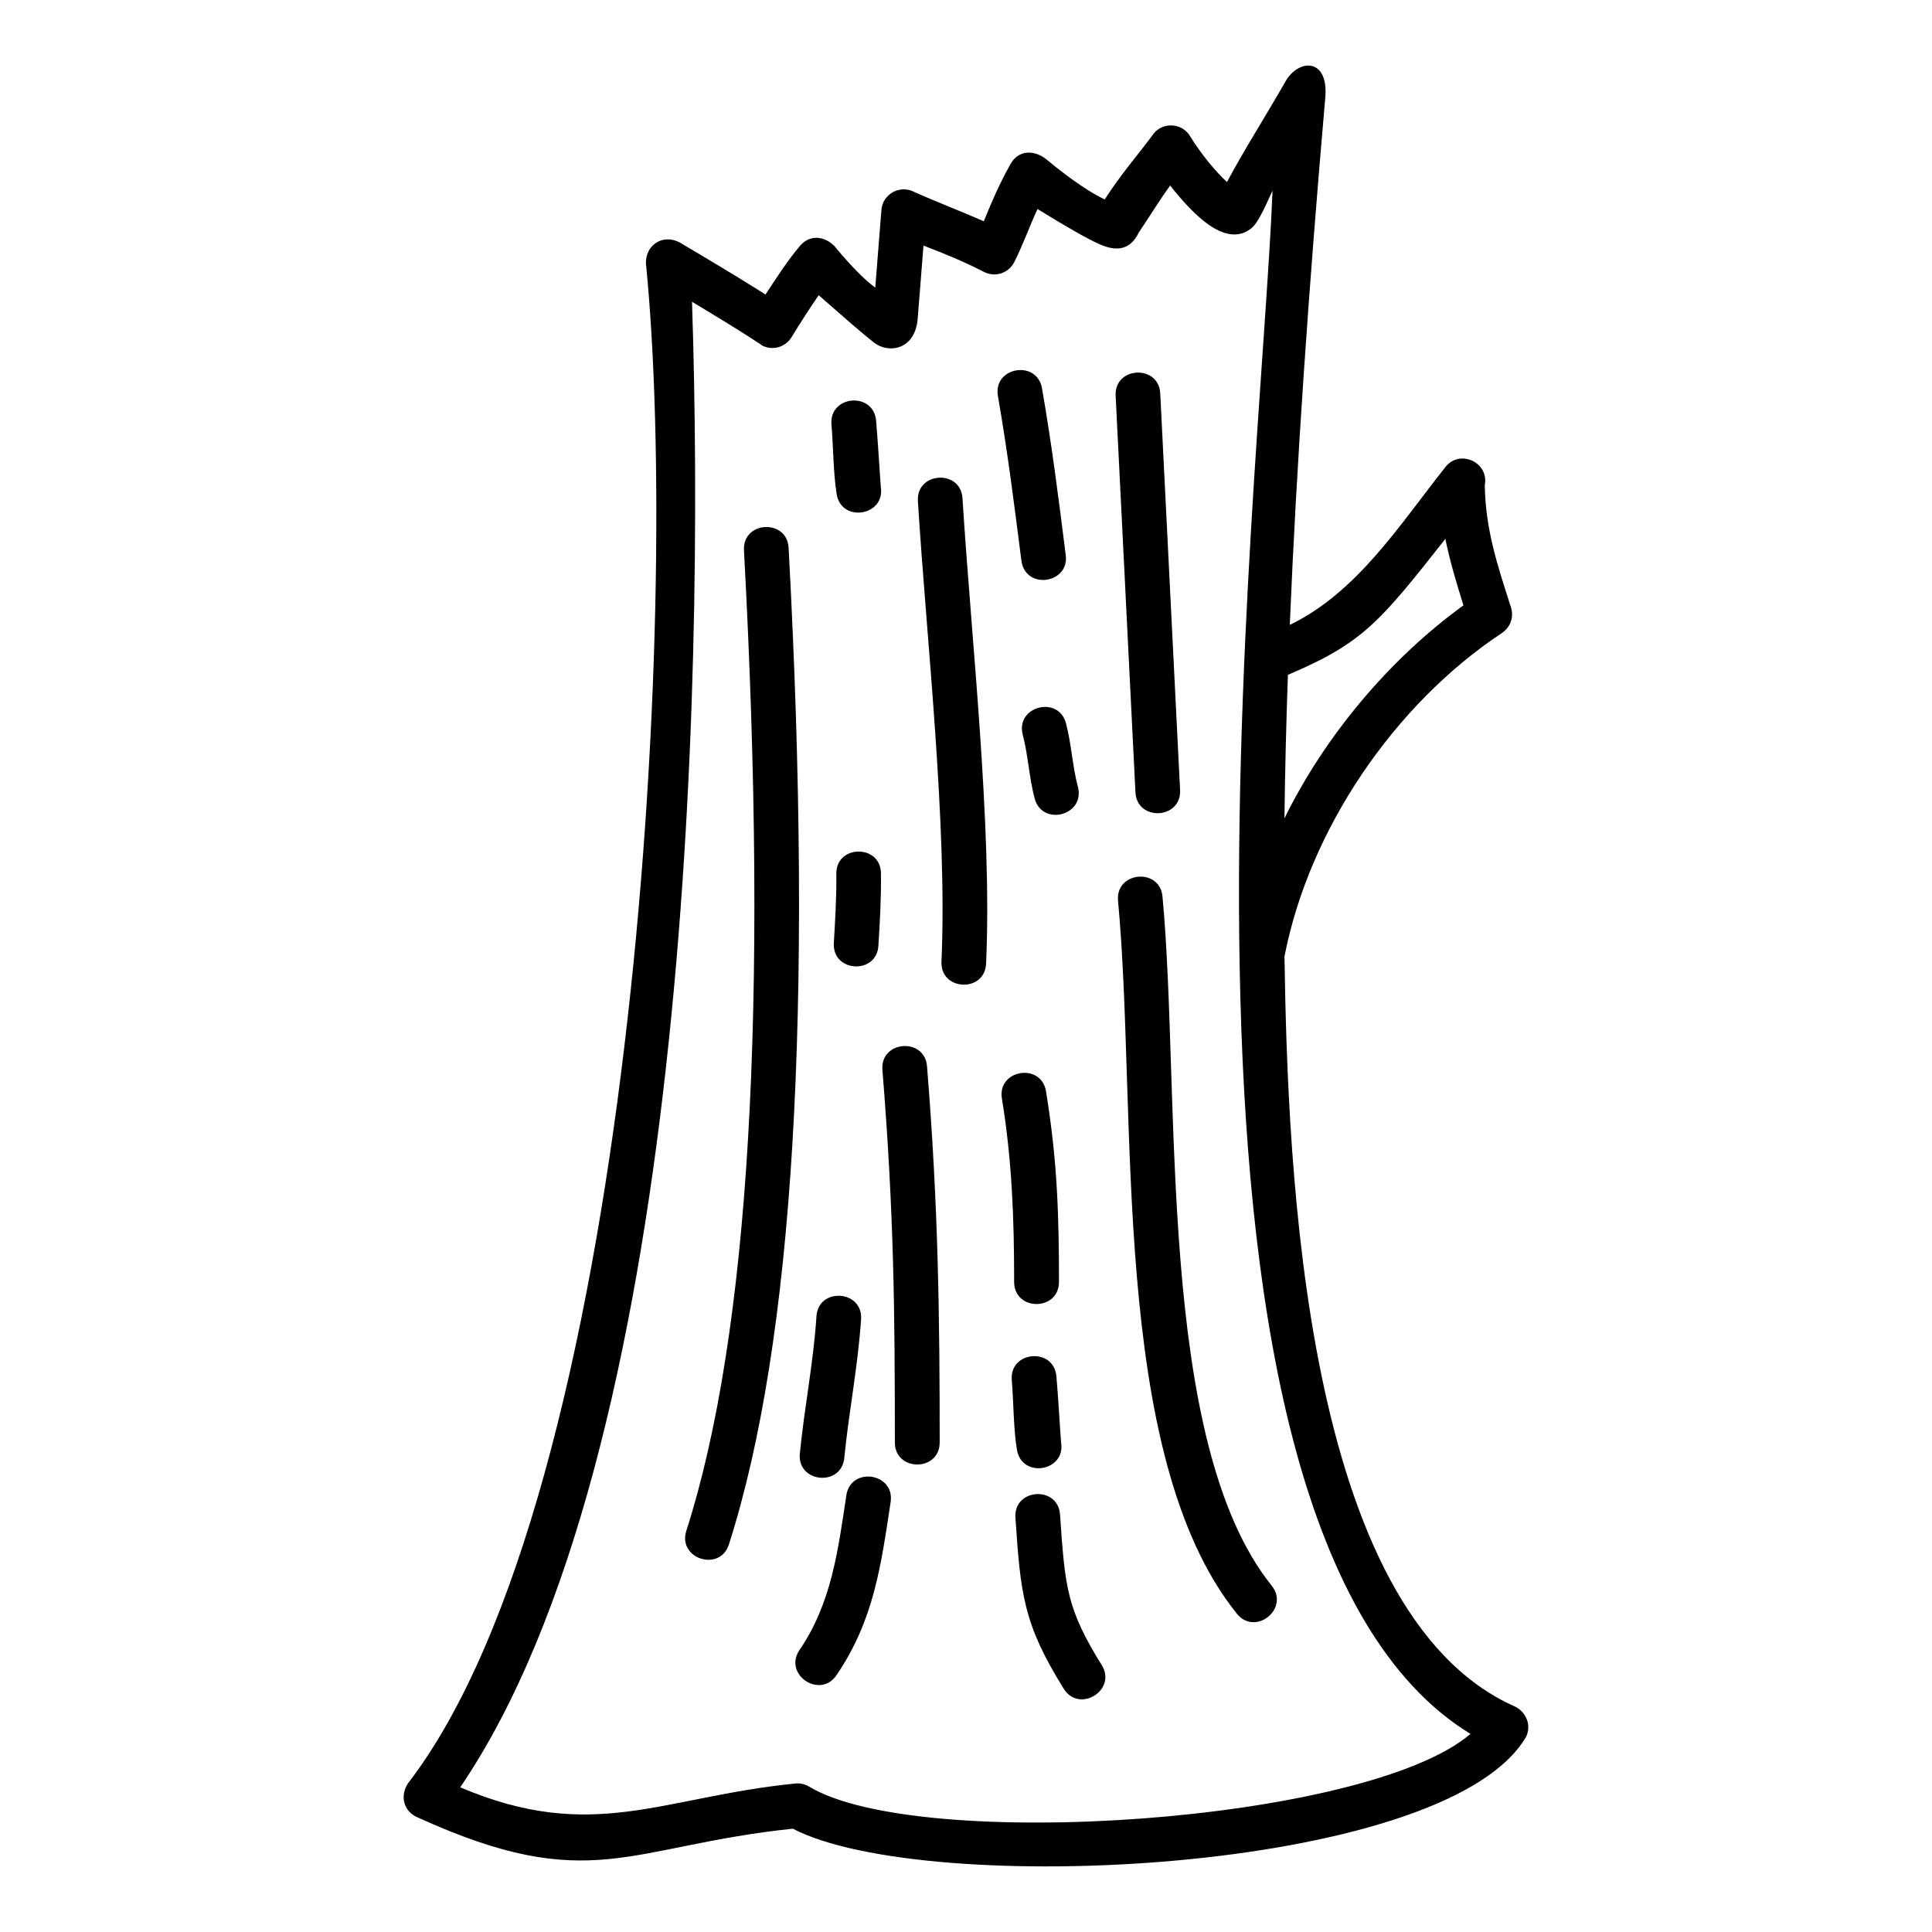 <?xml version="1.0" encoding="UTF-8"?>
<!-- Uploaded to: SVG Repo, www.svgrepo.com, Generator: SVG Repo Mixer Tools -->
<svg fill="#000000" width="800px" height="800px" version="1.1" viewBox="144 144 512 512" xmlns="http://www.w3.org/2000/svg">
 <path d="m324.1 208.23c12.129 7.172 18.969 11.402 22.766 13.816 2.891-4.387 5.75-8.883 9.152-12.906 2.578-3.051 6.481-2.606 9.109 0.07 5.125 6.199 8.594 9.383 10.828 11.02l1.629-20.59c0.34-4.391 5.176-6.82 8.895-4.664 6.832 2.977 12.133 4.988 18.234 7.66 2.191-5.348 4.238-10.129 7.117-15.223 2.082-3.66 6.062-3.695 9.184-1.41 7.836 6.492 12.84 9.48 15.746 10.855 4.148-6.484 8.406-11.328 12.52-16.836 2.387-3.844 7.996-3.66 10.18 0.191 2.801 4.523 6.547 9.129 9.707 12.027 4.688-8.777 9.68-16.508 15.227-26.188 3.481-6.66 11.801-6.922 10.816 3.863-4.426 50.867-7.641 97.465-9.402 139.68 17.832-8.586 29.133-26.559 41.262-41.855 3.844-4.812 11.566-1.184 10.414 4.801 0.172 11.781 3.34 21.168 6.902 32.312 0.875 2.629-0.043 5.348-2.434 6.945-28.496 18.93-51.004 52.016-57.555 85.676 0.879 56.383 5.039 173.93 61.07 198.77 3.387 1.648 4.719 5.891 2.356 8.984-22.754 35.398-158.56 41.703-193.73 23.391-43.879 4.629-53.59 17.887-99.363-2.969-3.82-1.566-4.832-5.801-2.555-9.117 59.293-77.219 72.406-308.59 62.992-402.85 0-4.879 4.535-7.746 8.926-5.449zm88.996 337.95c-0.5-7.801 11.328-8.531 11.828-0.785 0.645 9.598 1.117 16.008 2.566 21.703 1.406 5.516 3.852 10.723 8.48 18.168 4.113 6.617-5.961 12.871-10.074 6.262-5.32-8.574-8.184-14.727-9.906-21.512-1.68-6.617-2.195-13.516-2.891-23.832zm-44.809-5.898c1.156-7.711 12.902-5.969 11.742 1.766-2.57 16.898-4.438 31.34-14.359 45.902-4.375 6.422-14.176-0.23-9.793-6.676 8.527-12.52 10.199-26.426 12.414-40.992zm43.844-30.527c-0.668-7.785 11.156-8.781 11.824-1.023 0.512 5.844 0.805 11.676 1.242 17.512 1.305 7.695-10.383 9.664-11.688 1.992-0.93-5.312-0.895-12.914-1.379-18.48zm-47.781-253.25c-0.668-7.789 11.156-8.789 11.824-1.023 0.504 5.848 0.816 11.68 1.242 17.531 1.273 7.707-10.418 9.617-11.688 1.953-0.895-5.422-0.91-13.039-1.379-18.457zm50.691 82.211c-1.977-7.559 9.492-10.531 11.461-3.012 1.477 5.637 1.703 11.391 3.152 16.828 2.004 7.551-9.457 10.586-11.461 3.059-1.488-5.547-1.684-11.281-3.152-16.875zm-49.406 36.852c-0.09-7.797 11.742-7.894 11.824-0.145 0.078 6.516-0.258 12.629-0.668 19.078-0.305 7.769-12.129 7.312-11.824-0.465 0.363-6.231 0.742-12.188 0.668-18.469zm-5.266 117.27c0.492-7.746 12.324-7.008 11.824 0.785-0.855 12.676-3.219 24.297-4.449 36.746-0.75 7.723-12.539 6.606-11.781-1.16 1.215-12.324 3.57-23.855 4.41-36.371zm49.145-57.727c-1.254-7.684 10.43-9.586 11.688-1.902 1.57 9.641 2.434 18.07 2.887 26.211 0.469 8.367 0.547 16.047 0.547 24.301 0 7.812-11.879 7.812-11.879 0 0-16.684-0.547-32.074-3.242-48.609zm-1.059-186.17c-1.34-7.688 10.348-9.711 11.688-2.035 2.566 14.711 4.402 29.168 6.254 43.934 1.305 7.695-10.379 9.664-11.68 1.992-1.891-14.75-3.688-29.195-6.262-43.891zm-67.293 40.863c-0.379-7.801 11.441-8.359 11.828-0.605 6.617 122.46 1.344 210.5-15.824 264.09-2.375 7.402-13.656 3.812-11.281-3.617 16.727-52.203 21.82-138.84 15.273-259.86zm46.086-13.027c-0.453-7.789 11.379-8.457 11.824-0.703 2.32 37.293 7.91 86.684 6.25 123.29-0.316 7.746-12.141 7.297-11.824-0.504 1.602-36.184-3.945-85.207-6.25-122.07zm-9.402 150.74c-0.605-7.785 11.215-8.688 11.824-0.93 1.512 18.719 2.356 35.293 2.809 51.496 0.469 16.762 0.547 31.926 0.547 48.164 0 7.812-11.879 7.812-11.879 0 0-17.184-0.07-32.801-0.492-47.844-0.434-15.621-1.273-31.93-2.809-50.891zm62.445-44.812c-0.719-7.766 11.066-8.836 11.781-1.113 4.902 52.125-1.82 144.34 28.938 182.63 4.875 6.062-4.356 13.484-9.23 7.422-33.949-42.262-26.219-133.08-31.492-188.94zm-0.637-133.85c-0.367-7.777 11.461-8.332 11.824-0.559l5.254 105.09c0.363 7.777-11.461 8.332-11.828 0.559zm87.379 37.957c-17.406 22.066-21.855 27.605-41.727 36.023-0.457 13.125-0.77 25.809-0.922 38.047 10.73-21.852 27.797-42.203 47.445-56.465-1.816-5.789-3.582-11.664-4.797-17.609zm6.664 316.69c-89.492-54.656-55.637-328.23-52.461-408.99-1.297 2.691-3.527 8.199-5.457 9.836-2.57 2.203-5.641 2.285-8.98 0.68-4.613-2.219-9.594-7.894-12.699-11.867-2.981 4.102-5.664 8.582-8.336 12.488-2.434 5.074-6.484 4.797-10.301 3.102-3.332-1.48-8.422-4.375-16.508-9.359-2.18 4.672-3.832 9.457-6.184 14.09-1.488 2.922-5.062 4.082-7.981 2.594-5.629-2.879-10.039-4.676-16.059-6.992l-1.5 18.93c-0.504 8.848-7.812 9.758-11.609 6.777-3.707-2.91-7.379-6.211-14.664-12.551-2.516 3.652-4.898 7.367-7.211 11.156-1.59 2.59-4.926 3.59-7.699 2.207-0.008 0-3.059-2.266-18.66-11.633 3.453 104.43-1.387 305.38-61.426 393.69 35.18 14.938 53.324 2.535 88.812-1.012 1.32-0.133 2.582 0.184 3.637 0.816 29.156 17.582 147.74 9.633 175.29-13.965z"/>
</svg>